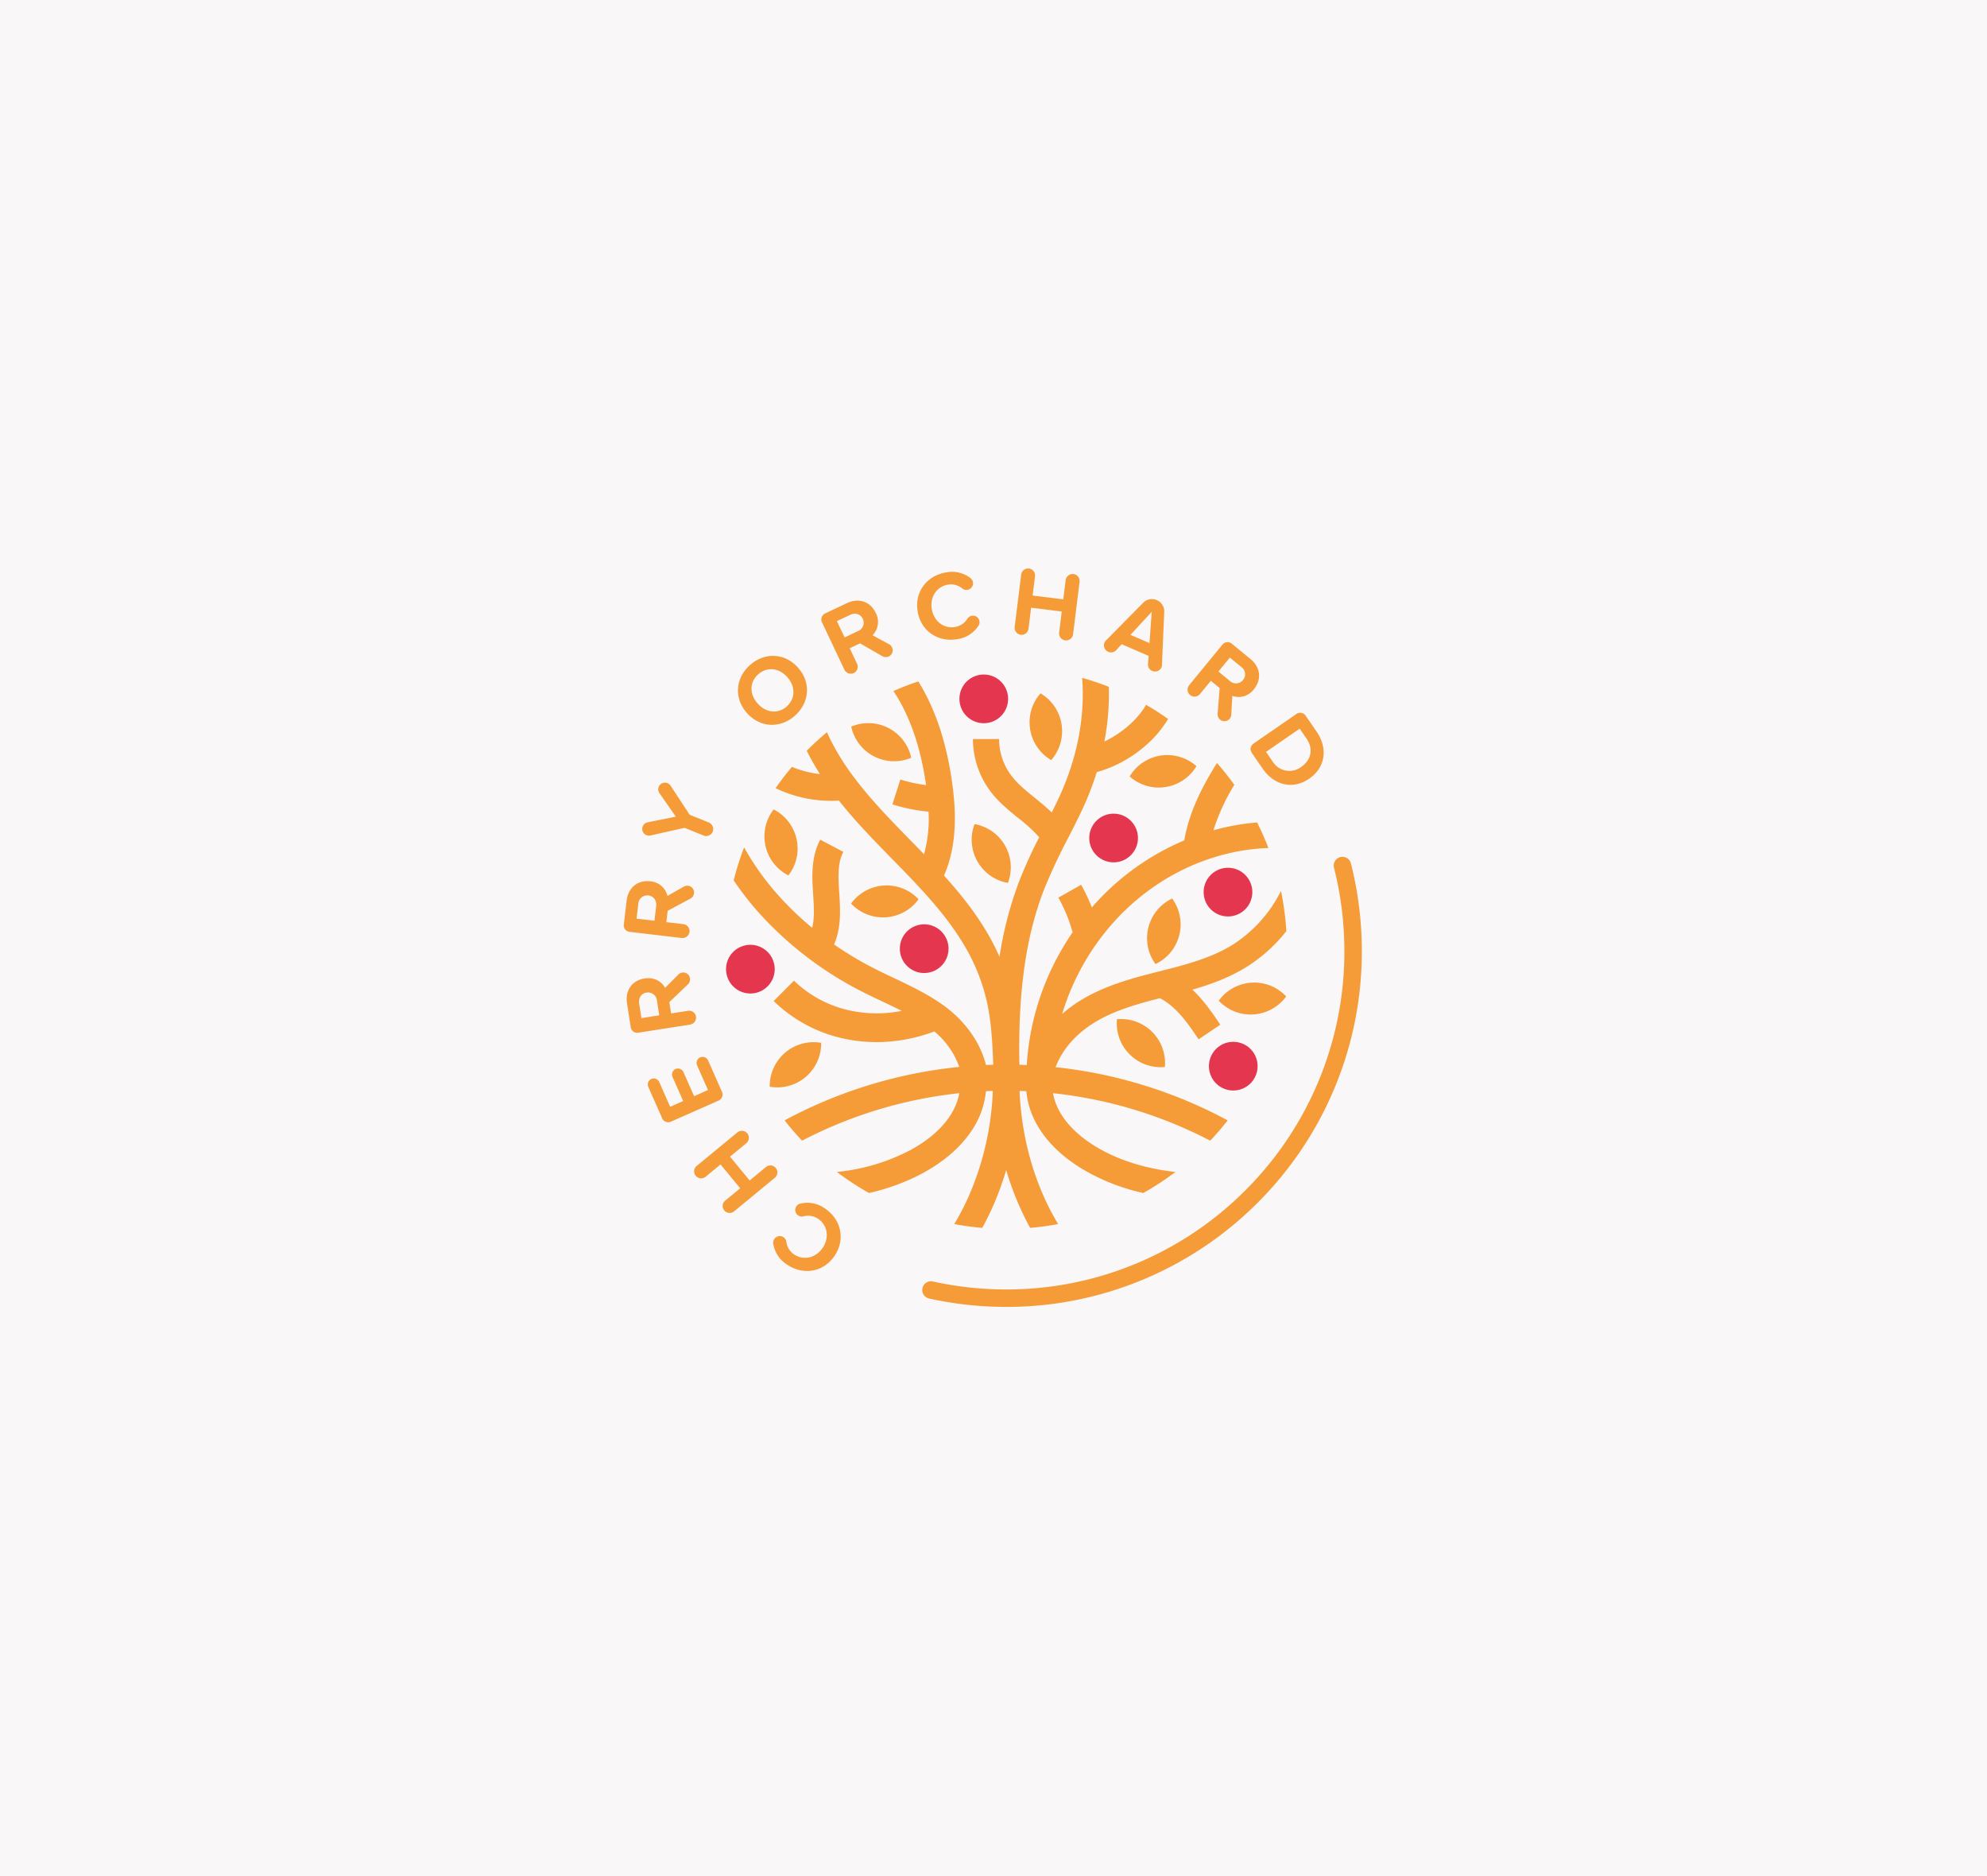 <?xml version="1.0" encoding="UTF-8"?>
<svg xmlns="http://www.w3.org/2000/svg" width="860" height="812" viewBox="0 0 860 812">
  <g id="Group_5456" data-name="Group 5456" transform="translate(-100 -3257)">
    <rect id="Rectangle_300" data-name="Rectangle 300" width="860" height="812" transform="translate(100 3257)" fill="#f9f7f7"></rect>
    <g id="Group_5454" data-name="Group 5454" transform="translate(-939 -1117)">
      <path id="Path_23" data-name="Path 23" d="M74.455,77.854a202.107,202.107,0,0,0-26.118-4.522c2.775-7.455,8.624-14.261,16.637-19.214C73.6,48.795,83.623,46,93.476,43.478c7.3,3.764,12.317,11.213,16.744,17.8l9.388-6.315c-3.257-4.84-7.035-10.455-12.068-15.177,7.862-2.271,15.683-5.1,22.987-9.566A67,67,0,0,0,148.186,14.46a121.409,121.409,0,0,0-2.315-17.423,58.181,58.181,0,0,1-21.246,23.523c-9.371,5.729-20.488,8.546-31.24,11.268-11,2.784-23.459,5.94-34.354,12.668a57.429,57.429,0,0,0-7.862,5.818,103.489,103.489,0,0,1,9.557-22.143C73.5,6.035,93.445-10.172,116.876-17.47a89.25,89.25,0,0,1,23.55-4.042q-.933-2.444-1.969-4.831c-.24-.558-.485-1.111-.735-1.666q-1.042-2.307-2.18-4.56a100.862,100.862,0,0,0-18.9,3.378,87.949,87.949,0,0,1,9.04-19.665q-2.637-3.677-5.54-7.142c-.64-.775-1.293-1.535-1.96-2.289-6.355,10.071-12.042,21.132-14.172,33.482A109.293,109.293,0,0,0,64.02,4.187a.018.018,0,0,1-.007.009,76.374,76.374,0,0,0-4.638-9.8L49.525-.033a65.048,65.048,0,0,1,6.093,14.788l.249-.069q-2.607,3.791-4.938,7.829A113.287,113.287,0,0,0,35.844,72.4c-.6-.031-1.2-.053-1.791-.071-.465-.02-.926-.035-1.386-.045C32.028,41.305,35.346,17.359,43.1-2.97A237.048,237.048,0,0,1,53.673-25.68c1.906-3.74,3.877-7.609,5.729-11.493a128.544,128.544,0,0,0,6.742-17.184A53.619,53.619,0,0,0,85.516-64.378a47.963,47.963,0,0,0,11.5-12.979,1.142,1.142,0,0,0-.131-.095q-4.271-3.027-8.81-5.68l-.6-.349C83.789-76.966,76.7-71.033,69.444-67.595a108.587,108.587,0,0,0,1.907-23.667q-3.75-1.476-7.617-2.711-1.947-.622-3.926-1.173c1.369,17.177-2.26,35.576-10.615,53.1q-1.23,2.569-2.524,5.148s0,0,0,0c-2.358-2.28-4.877-4.327-7.357-6.339-3.911-3.171-7.606-6.166-10.3-9.81a26.542,26.542,0,0,1-5.153-15.634l-11.313.033a37.947,37.947,0,0,0,7.375,22.336c3.553,4.795,7.984,8.388,12.272,11.864a67.22,67.22,0,0,1,9.051,8.269A204.363,204.363,0,0,0,32.522-7a160.792,160.792,0,0,0-8.475,32.562C17.836,11.3,8.187-.571.023-9.6l.2-.456C6.241-24.08,4.974-39.624,3.5-50.1,1.072-67.36-3.819-81.935-11.073-93.589c-.976.322-1.942.653-2.907,1q-4,1.437-7.88,3.146c7.031,10.508,11.771,24.167,14.128,40.709a62.3,62.3,0,0,1-11.133-2.442L-22.293-40.4A73.534,73.534,0,0,0-6.661-37.244,56.986,56.986,0,0,1-8.623-18.819c-1.944-2.018-3.893-4.009-5.813-5.969-8.653-8.844-17.6-17.988-24.978-27.963a105.335,105.335,0,0,1-9.233-14.7c-.711-1.395-1.376-2.787-1.982-4.178-.46.382-.92.769-1.373,1.162q-3.829,3.276-7.373,6.855c.215.438.435.88.66,1.316,1.506,2.942,3.178,5.857,5.049,8.795h0a44.312,44.312,0,0,1-12.117-3.12q-3.756,4.435-7.086,9.217a55.559,55.559,0,0,0,24.023,5.477q1.7,0,3.393-.105c7.128,9,15.144,17.2,22.928,25.156,4.266,4.355,8.67,8.859,12.817,13.388,8.115,8.86,18.181,20.854,24.014,35.058,5.182,12.622,6.439,22.977,7.026,40.709-.475.011-.955.025-1.433.045-.449.011-.9.029-1.346.047-.118.005-.238.009-.358.016C15.7,62.443,9.039,53.124-.6,46.295-7.316,41.54-14.662,38.063-21.766,34.7c-2.8-1.327-5.691-2.7-8.451-4.1A147.556,147.556,0,0,1-47.56,20.213l0,0C-44.352,12.888-44.86,5-45.314-2c-.429-6.631-.835-12.9,1.771-17.841l-10.01-5.271C-57.644-17.343-57.091-8.8-56.6-1.266c.333,5.133.646,10.039-.429,14.293A133.508,133.508,0,0,1-71.046-.338,115.381,115.381,0,0,1-86.482-21.78c-.036.1-.075.2-.113.3A120.549,120.549,0,0,0-90.811-8.212c-.064.238-.124.471-.18.713v0A130.865,130.865,0,0,0-79.441,7.246,154.2,154.2,0,0,0-35.357,40.68c2.911,1.482,5.878,2.887,8.753,4.246,2.847,1.349,5.633,2.667,8.333,4.046a55.312,55.312,0,0,1-20.8.158A49.829,49.829,0,0,1-64.908,35.887l-8.777,8.824A62.373,62.373,0,0,0-41.363,61.365a66.378,66.378,0,0,0,12.21,1.126,71.139,71.139,0,0,0,25-4.635v0A35.53,35.53,0,0,1,6.645,73.216a202.081,202.081,0,0,0-75.6,23.125q3.145,4.05,6.633,7.813c.305.331.611.66.92.984A191,191,0,0,1,6.645,84.589C5.166,92.961-.972,100.861-11.014,107.17c-1.031.645-2.086,1.267-3.173,1.864a86.126,86.126,0,0,1-32.143,9.635l.091.067a121.2,121.2,0,0,0,13.8,9.05,94.909,94.909,0,0,0,18.248-6.1,78.352,78.352,0,0,0,9.2-4.933c7.631-4.8,13.522-10.468,17.474-16.7a36.419,36.419,0,0,0,5.684-16.31.046.046,0,0,0,0-.022c.26-.015.52-.027.784-.038.705-.029,1.411-.056,2.12-.075a.76.76,0,0,1,.091,0,.078.078,0,0,1,0,.029A125.831,125.831,0,0,1,11.027,128.5a108.886,108.886,0,0,1-6.555,12.721q4.95.938,10.024,1.46,1.047.1,2.093.187A122.489,122.489,0,0,0,22.2,131.219a129.31,129.31,0,0,0,4.744-13.4A125.792,125.792,0,0,0,37.3,142.863c.684-.053,1.366-.116,2.047-.184q5.1-.521,10.066-1.467c-9.677-16.061-15.763-35.953-16.683-57.61a.147.147,0,0,1,.04,0c.969.029,1.938.064,2.9.113,1.136,12.662,9.262,24.3,23.167,33.034a88.784,88.784,0,0,0,27.445,11.037c.08-.04.155-.082.229-.127a121.3,121.3,0,0,0,13.672-8.99c-13.37-1.446-25.629-5.4-35.327-11.5-10.042-6.309-16.183-14.21-17.661-22.581.269.027.533.056.8.087a190.75,190.75,0,0,1,67.252,20.461c.28-.295.555-.587.829-.885h0v0q3.532-3.807,6.724-7.9a201.47,201.47,0,0,0-43.94-17.374q-2.193-.589-4.407-1.116" transform="translate(1447.548 4762.489)" fill="#f59b38"></path>
      <path id="Path_24" data-name="Path 24" d="M4.739,0A10.531,10.531,0,1,0,15.271,10.531,10.531,10.531,0,0,0,4.739,0" transform="translate(1568.032 4824.853)" fill="#e5364f"></path>
      <path id="Path_25" data-name="Path 25" d="M0,4.739A10.531,10.531,0,1,0,10.531-5.792,10.531,10.531,0,0,0,0,4.739" transform="translate(1510.454 4731.909)" fill="#e5364f"></path>
      <path id="Path_26" data-name="Path 26" d="M4.739,9.479A10.531,10.531,0,0,0,15.271-1.053,10.531,10.531,0,0,0,4.739-11.584,10.531,10.531,0,0,0-5.792-1.053,10.531,10.531,0,0,0,4.739,9.479" transform="translate(1460.051 4677.491)" fill="#e5364f"></path>
      <path id="Path_27" data-name="Path 27" d="M0,4.739A10.531,10.531,0,1,0,10.531-5.792,10.531,10.531,0,0,0,0,4.739" transform="translate(1559.96 4755.323)" fill="#e5364f"></path>
      <path id="Path_28" data-name="Path 28" d="M4.74,0A10.53,10.53,0,0,0-5.766,9.808s0,.007,0,.013,0,0,0,.007c-.018.233-.027.467-.027.705a10.126,10.126,0,0,0,.284,2.409v0a.007.007,0,0,0,0,.011A10.531,10.531,0,1,0,4.74,0" transform="translate(1359.034 4782.869)" fill="#e5364f"></path>
      <path id="Path_29" data-name="Path 29" d="M0,4.739A10.531,10.531,0,1,0,10.531-5.792,10.531,10.531,0,0,0,0,4.739" transform="translate(1428.464 4779.801)" fill="#e5364f"></path>
      <path id="Path_30" data-name="Path 30" d="M.036.038C.022.184.011.329,0,.475A18.942,18.942,0,0,0,5.536,15.241,18.927,18.927,0,0,0,19,20.78q.878,0,1.755-.087c.016-.169.029-.342.04-.513A18.979,18.979,0,0,0,1.867-.047Q.951-.05.036.038" transform="translate(1522.401 4815.047)" fill="#f59b38"></path>
      <path id="Path_31" data-name="Path 31" d="M.207,7.1a18.93,18.93,0,0,0,8.38,11.906q.745.472,1.527.869c.105-.136.209-.273.307-.411a19.021,19.021,0,0,0,2.795-5.506,0,0,0,0,0,0,0A18.86,18.86,0,0,0,13.644,4.1,18.937,18.937,0,0,0,5.329-7.767c-.513-.327-1.046-.631-1.589-.909-.089.115-.18.231-.265.347A19,19,0,0,0,.207-1.177s0,0,0,.005a18.861,18.861,0,0,0,0,8.271" transform="translate(1370.108 4732.957)" fill="#f59b38"></path>
      <path id="Path_32" data-name="Path 32" d="M6.284,11.279c.564.155,1.136.284,1.713.387.062-.16.12-.322.176-.484a18.946,18.946,0,0,0-1.4-15.637,18.921,18.921,0,0,0-11.415-8.92q-.884-.248-1.787-.409c-.053.136-.1.275-.151.411A18.942,18.942,0,0,0-5.206,2.337a18.925,18.925,0,0,0,11.49,8.942" transform="translate(1467.235 4744.409)" fill="#f59b38"></path>
      <path id="Path_33" data-name="Path 33" d="M4.419,6.46A18.923,18.923,0,0,0,18.927,7.688q.837-.267,1.647-.609c-.036-.167-.076-.336-.116-.5a18.944,18.944,0,0,0-9.7-12.341A18.928,18.928,0,0,0-3.681-7.015q-.873.275-1.72.633.046.215.1.425A18.948,18.948,0,0,0,4.419,6.46" transform="translate(1412.82 4694.834)" fill="#f59b38"></path>
      <path id="Path_34" data-name="Path 34" d="M12.553,2.127v0A18.919,18.919,0,0,0-1.177-2.561,18.929,18.929,0,0,0-14.192,3.805c-.407.46-.787.935-1.149,1.433.1.105.2.207.305.313A18.936,18.936,0,0,0-.306,11.178,18.917,18.917,0,0,0,11.931,5.642v0c.285-.287.562-.58.829-.887.385-.436.751-.9,1.1-1.367-.118-.125-.238-.249-.358-.371-.305-.305-.624-.6-.947-.885" transform="translate(1581.817 4801.814)" fill="#f59b38"></path>
      <path id="Path_35" data-name="Path 35" d="M6.374.018A18.93,18.93,0,0,0-6.64,6.385q-.608.687-1.149,1.431c.1.105.2.211.3.313A18.947,18.947,0,0,0,7.246,13.758,18.937,18.937,0,0,0,20.312,7.332q.578-.66,1.1-1.373c-.118-.124-.238-.247-.358-.369A18.943,18.943,0,0,0,6.374.018" transform="translate(1415.157 4757.201)" fill="#f59b38"></path>
      <path id="Path_36" data-name="Path 36" d="M9.994.918q.068-.875.056-1.755c-.169-.031-.34-.056-.509-.082A18.981,18.981,0,0,0-12.147,16.315c-.051.607-.073,1.22-.064,1.833.144.025.287.047.433.069A18.946,18.946,0,0,0,3.386,13.893,18.935,18.935,0,0,0,9.994.918" transform="translate(1384.358 4826.124)" fill="#f59b38"></path>
      <path id="Path_37" data-name="Path 37" d="M6.035.1A18.933,18.933,0,0,0-6.359,7.6Q-6.9,8.342-7.375,9.13c.109.1.218.193.329.285A18.946,18.946,0,0,0,8.129,13.709,18.932,18.932,0,0,0,20.57,6.143q.518-.709.969-1.464c-.127-.115-.258-.227-.389-.336A18.938,18.938,0,0,0,6.035.1" transform="translate(1535.303 4700.879)" fill="#f59b38"></path>
      <path id="Path_38" data-name="Path 38" d="M4.681.1A18.98,18.98,0,0,0-3.07,26.7q.466.788,1.007,1.531.2-.093.393-.191a18.949,18.949,0,0,0,9.882-12.29,18.94,18.94,0,0,0-2.1-14.408Q5.662.585,5.143-.125C4.988-.05,4.834.024,4.681.1" transform="translate(1541.18 4762.97)" fill="#f59b38"></path>
      <path id="Path_39" data-name="Path 39" d="M3.52,12.547q.742.54,1.533,1.007.145-.166.284-.333a18.946,18.946,0,0,0,4.2-15.2A18.935,18.935,0,0,0,1.893-14.373c-.475-.342-.966-.664-1.471-.96-.113.127-.224.26-.333.391A18.938,18.938,0,0,0-4.06.2,18.936,18.936,0,0,0,3.52,12.547" transform="translate(1488.916 4689.384)" fill="#f59b38"></path>
      <path id="Path_40" data-name="Path 40" d="M10.1,1.127A13.005,13.005,0,0,0-.654-1,2.637,2.637,0,0,0-2.294.147a2.843,2.843,0,0,0,.767,3.947,2.913,2.913,0,0,0,2.282.415A7.653,7.653,0,0,1,7.11,5.566c4.08,2.751,4.971,8.111,1.982,12.546S.8,23.73-3.283,20.979a7.743,7.743,0,0,1-3.353-5.431,2.8,2.8,0,0,0-1.247-2.02,2.843,2.843,0,0,0-3.946.769,2.731,2.731,0,0,0-.471,1.987,12.967,12.967,0,0,0,6.029,9.13c6.862,4.626,15.637,3.375,20.5-3.84S16.962,5.757,10.1,1.127" transform="translate(1385.984 4895.878)" fill="#f59b38"></path>
      <path id="Path_41" data-name="Path 41" d="M15.723,9.145A3.061,3.061,0,0,0,16.1,4.87a3.019,3.019,0,0,0-4.215-.376L4.817,10.321-3.684.006,3.391-5.821A3.056,3.056,0,0,0,3.8-10.065a3.065,3.065,0,0,0-4.267-.444L-18.121,4.041a3.02,3.02,0,0,0-.411,4.238,3.034,3.034,0,0,0,4.267.444l6.486-5.346L.724,13.7-5.762,19.04a2.993,2.993,0,0,0-.409,4.242,3.025,3.025,0,0,0,4.24.409Z" transform="translate(1358.642 4874.529)" fill="#f59b38"></path>
      <path id="Path_42" data-name="Path 42" d="M4.633,12.558,24.656,3.7A2.9,2.9,0,0,0,26.318-.511L20.449-13.783a2.642,2.642,0,0,0-3.469-1.342,2.635,2.635,0,0,0-1.3,3.453L20.394-1,14.383,1.66l-4.6-10.4A2.611,2.611,0,0,0,6.35-10.1a2.636,2.636,0,0,0-1.3,3.453l4.6,10.4L4.021,6.242-.7-4.43A2.6,2.6,0,0,0-4.092-5.8,2.617,2.617,0,0,0-5.434-2.335L.437,10.936a2.884,2.884,0,0,0,4.2,1.622" transform="translate(1325.036 4846.712)" fill="#f59b38"></path>
      <path id="Path_43" data-name="Path 43" d="M13.5,8.572a3,3,0,0,0-3.438-2.464l-7.34,1.14L1.963,2.338,10.038-5.37A3.105,3.105,0,0,0,10.9-8.037a2.932,2.932,0,0,0-3.257-2.409,2.9,2.9,0,0,0-1.8.884L.124-3.825C-1.31-6.437-4.309-8.57-8.8-7.872-14-7.063-17.258-2.9-16.338,2.925l1.544,9.951a2.887,2.887,0,0,0,3.642,2.649l22.147-3.458a3.059,3.059,0,0,0,2.5-3.495m-23.6.7L-11.1,3.018c-.367-2.391.864-4.433,3.2-4.8A3.907,3.907,0,0,1-3.37,1.8L-2.4,8.058Z" transform="translate(1326.734 4805.32)" fill="#f59b38"></path>
      <path id="Path_44" data-name="Path 44" d="M12.556.9a3.03,3.03,0,0,0-1.967.367L3.543,5.283a8.22,8.22,0,0,0-7.5-6.309c-5.224-.625-9.491,2.52-10.171,8.37l-1.178,9.988a2.873,2.873,0,0,0,2.8,3.531L9.742,23.493a3.077,3.077,0,0,0,3.347-2.686A3.022,3.022,0,0,0,10.442,17.5l-7.377-.864L3.636,11.7l9.859-5.26A3.048,3.048,0,0,0,15.04,4.1,2.935,2.935,0,0,0,12.556.9m-13.9,8.848-.736,6.273-7.744-.9.736-6.291A3.9,3.9,0,0,1-4.716,5.081c2.355.275,3.66,2.262,3.367,4.671" transform="translate(1324.345 4756.427)" fill="#f59b38"></path>
      <path id="Path_45" data-name="Path 45" d="M1.652,10.274,16.3,7l8.224,3.326A3.034,3.034,0,0,0,26.8,4.7L18.5,1.337l-8.186-12.47a2.775,2.775,0,0,0-1.391-1.2A2.908,2.908,0,0,0,5.109-10.72,2.89,2.89,0,0,0,5.4-8.04L12.531,2.173.269,4.63A2.787,2.787,0,0,0-1.8,6.357,2.906,2.906,0,0,0-.184,10.17a2.8,2.8,0,0,0,1.836.1" transform="translate(1318.99 4725.243)" fill="#f59b38"></path>
      <path id="Path_46" data-name="Path 46" d="M11.693,2.284C6.029-4.08-2.71-4.485-9.11,1.217c-6.366,5.684-6.953,14.4-1.269,20.768,5.664,6.364,14.4,6.768,20.766,1.1,6.4-5.72,6.989-14.439,1.306-20.8M6.838,19.1c-3.9,3.458-9.088,2.686-12.6-1.251-3.531-3.955-3.678-9.159.222-12.637S3.545,2.449,7.076,6.4c3.513,3.937,3.642,9.215-.238,12.692" transform="translate(1372.683 4660.613)" fill="#f59b38"></path>
      <path id="Path_47" data-name="Path 47" d="M13.78,9.148a2.874,2.874,0,0,0-1.342-1.471L5.3,3.813A8.244,8.244,0,0,0,6.68-5.9C4.418-10.644-.493-12.593-5.828-10.073l-9.086,4.3A2.885,2.885,0,0,0-16.442-1.54l9.584,20.272a3.091,3.091,0,0,0,4.066,1.416,3.032,3.032,0,0,0,1.4-3.993l-3.18-6.731L-.088,7.308l9.675,5.575a3.139,3.139,0,0,0,2.813.073,2.934,2.934,0,0,0,1.38-3.807m-14.861-7.1-5.7,2.7-3.347-7.062,5.72-2.7c2.189-1.031,4.489-.424,5.5,1.709A3.917,3.917,0,0,1-1.081,2.048" transform="translate(1411.339 4645.104)" fill="#f59b38"></path>
      <path id="Path_48" data-name="Path 48" d="M7.782,13.105a13,13,0,0,0,9.266-5.851,2.635,2.635,0,0,0,.4-1.962,2.842,2.842,0,0,0-3.273-2.335,2.913,2.913,0,0,0-1.938,1.271A7.656,7.656,0,0,1,6.9,7.832C2.044,8.643-2.293,5.365-3.171.092s2.149-9.786,7.008-10.6A7.739,7.739,0,0,1,10-8.868a2.8,2.8,0,0,0,2.3.6,2.84,2.84,0,0,0,2.335-3.271A2.733,2.733,0,0,0,13.608-13.3,12.964,12.964,0,0,0,2.955-15.78C-5.209-14.414-10.717-7.468-9.284,1.112s8.9,13.359,17.066,11.993" transform="translate(1445.461 4637.506)" fill="#f59b38"></path>
      <path id="Path_49" data-name="Path 49" d="M1.208,12.922A3.017,3.017,0,0,0,4.526,10.3L5.657,1.2,18.925,2.847l-1.129,9.1a3.034,3.034,0,0,0,6.022.749l2.816-22.7a3.021,3.021,0,0,0-2.618-3.362,3.034,3.034,0,0,0-3.4,2.615L19.578-2.419,6.31-4.068,7.346-12.4a3,3,0,0,0-2.62-3.364A3.025,3.025,0,0,0,1.364-13.15l-2.818,22.7a3.065,3.065,0,0,0,2.662,3.367" transform="translate(1479.618 4635.791)" fill="#f59b38"></path>
      <path id="Path_50" data-name="Path 50" d="M10.3.2a5.26,5.26,0,0,0-5.9,1.14L-11.715,17.659a2.959,2.959,0,0,0-.625.884,3.063,3.063,0,0,0,1.6,4.027,3.054,3.054,0,0,0,3.458-.716l2.355-2.576L6.753,24.336l-.258,3.5a2.965,2.965,0,0,0,1.786,3,3.091,3.091,0,0,0,4.064-1.564,2.84,2.84,0,0,0,.184-1.067L13.5,5.3A5.317,5.317,0,0,0,10.3.2M7.12,18.8l-8.24-3.567,9.215-9.97Z" transform="translate(1529.392 4633.501)" fill="#f59b38"></path>
      <path id="Path_51" data-name="Path 51" d="M12.217,3.263,4.437-3.119a2.89,2.89,0,0,0-4.487.44L-14.27,14.649a3.062,3.062,0,0,0,.46,4.267A3.02,3.02,0,0,0-9.6,18.474l4.709-5.738,3.844,3.146-.9,11.128A3.172,3.172,0,0,0-.824,29.584a2.939,2.939,0,0,0,4.047-.367,3.025,3.025,0,0,0,.753-1.858l.442-8.093a8.214,8.214,0,0,0,9.362-2.906c3.329-4.084,3-9.364-1.564-13.1M9.053,12.4a3.917,3.917,0,0,1-5.775.331L-1.6,8.727,3.351,2.692,8.244,6.7a3.907,3.907,0,0,1,.809,5.7" transform="translate(1567.944 4655.882)" fill="#f59b38"></path>
      <path id="Path_52" data-name="Path 52" d="M12.842,3.634,8.317-2.932a2.891,2.891,0,0,0-4.433-.811L-14.141,8.674c-1.711,1.195-2.024,2.777-.865,4.451l4.524,6.586c5.042,7.3,13.152,9.179,20.179,4.34s8.186-13.115,3.146-20.417M6.2,18.992a8.472,8.472,0,0,1-12.3-2.3l-2.907-4.229L5.558,2.419,8.482,6.65c3.293,4.782,1.84,9.491-2.28,12.342" transform="translate(1595.959 4686.909)" fill="#f59b38"></path>
      <path id="Path_53" data-name="Path 53" d="M16.348,87.648a154.8,154.8,0,0,1-33.365-3.627,3.775,3.775,0,0,1-2.873-4.5,3.777,3.777,0,0,1,4.5-2.871A147.291,147.291,0,0,0,16.348,80.1,145.468,145.468,0,0,0,73.324,68.6a145.914,145.914,0,0,0,46.53-31.372A145.871,145.871,0,0,0,151.224-9.3a145.47,145.47,0,0,0,11.5-56.976,146.994,146.994,0,0,0-4.493-36.133A3.773,3.773,0,0,1,160.963-107a3.773,3.773,0,0,1,4.587,2.729,154.51,154.51,0,0,1,4.724,37.989,152.963,152.963,0,0,1-12.1,59.916A153.413,153.413,0,0,1,125.19,42.564,153.378,153.378,0,0,1,76.264,75.549a152.932,152.932,0,0,1-59.916,12.1" transform="translate(1458.14 4851.91)" fill="#f59b38"></path>
    </g>
  </g>
</svg>
